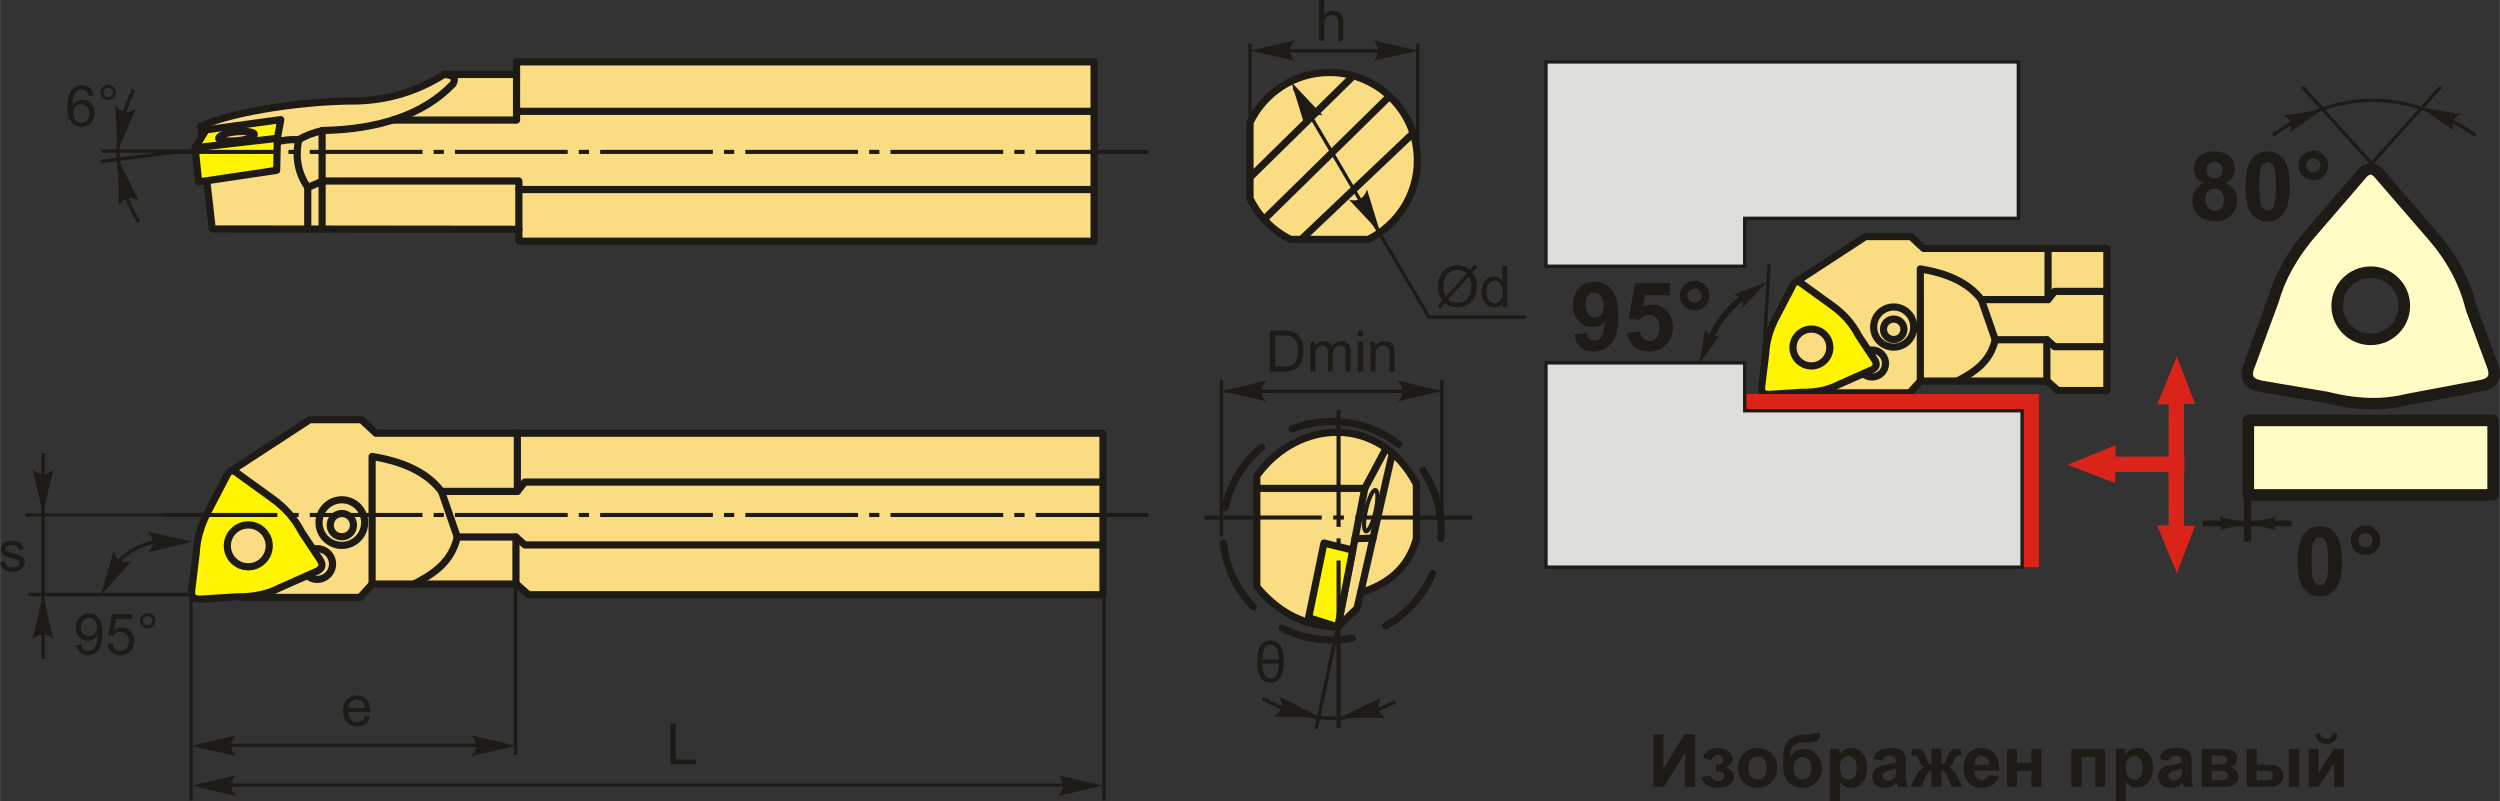 <?xml version="1.0" encoding="UTF-8"?>
<!DOCTYPE svg PUBLIC "-//W3C//DTD SVG 1.1//EN" "http://www.w3.org/Graphics/SVG/1.1/DTD/svg11.dtd">
<!-- Creator: CorelDRAW 2018 (64-Bit) -->
<svg xmlns="http://www.w3.org/2000/svg" xml:space="preserve" width="1741px" height="558px" version="1.1" style="shape-rendering:geometricPrecision; text-rendering:geometricPrecision; image-rendering:optimizeQuality; fill-rule:evenodd; clip-rule:evenodd"
viewBox="0 0 1769.31 567.11"
 xmlns:xlink="http://www.w3.org/1999/xlink">
 <rect x="0" y="0" width="1769.31" height="567.11" fill="#333333" stroke="none"/>
 <defs>
  <style type="text/css">
   <![CDATA[
    .str4 {stroke:#1E1A16;stroke-width:4.06;stroke-miterlimit:22.926}
    .str5 {stroke:#1E1A16;stroke-width:5.08;stroke-miterlimit:22.926}
    .str2 {stroke:#1E1A16;stroke-width:2.4;stroke-miterlimit:22.926}
    .str6 {stroke:#1E1A16;stroke-width:8.13;stroke-linecap:round;stroke-linejoin:round;stroke-miterlimit:22.926}
    .str0 {stroke:#1E1A16;stroke-width:5.08;stroke-linecap:round;stroke-linejoin:round;stroke-miterlimit:22.926}
    .str1 {stroke:#1E1A16;stroke-width:5.08;stroke-linecap:round;stroke-linejoin:round;stroke-miterlimit:22.926}
    .str3 {stroke:#1E1A16;stroke-width:5.08;stroke-linecap:round;stroke-linejoin:round;stroke-miterlimit:22.926;stroke-dasharray:50.81 25.41}
    .fil1 {fill:none}
    .fil8 {fill:#DDDDDC}
    .fil5 {fill:#1E1A16}
    .fil6 {fill:#FFFCC6}
    .fil2 {fill:#FFF500}
    .fil0 {fill:#FADC82}
    .fil9 {fill:#DA241A}
    .fil3 {fill:#1E1A16;fill-rule:nonzero}
    .fil4 {fill:#1E1A16;fill-rule:nonzero}
    .fil7 {fill:#DA241A;fill-rule:nonzero}
   ]]>
  </style>
 </defs>
 <g id="Layer_x0020_1">
  <g id="_2989500132208">
   <path class="fil0 str0" d="M367.19 162.29l-217.05 -0.24 -8.22 -72.74c25.81,-11.34 76.97,-17.99 109.82,-17.83 23.04,-0.51 43.76,-7 62.42,-18.78l51.38 0 0 -8.91 408.77 0 0 126.94 -407.12 0 0 -8.44z"/>
   <path class="fil1 str0" d="M190.03 101.75c6.73,-1.64 13.35,-3.47 21.35,-2.82 4.51,-2.83 10.32,-5.1 17.13,-6.57 40.14,-0.86 71.24,-11.34 91.98,-32.85 2.4,-4.08 0.65,-6.49 -6.33,-6.81"/>
   <polyline class="fil1 str0" points="365.54,52.7 365.54,84.98 277.92,84.98 "/>
   <polyline class="fil1 str0" points="367.19,162.29 367.19,128.12 228.42,128.12 217.76,132.68 217.76,162.12 "/>
   <line class="fil1 str0" x1="227.92" y1="162.14" x2="227.92" y2= "92.36" />
   <path class="fil1 str0" d="M217.76 132.68c-6.78,-9.92 -9.07,-21.12 -6.38,-33.75"/>
   <polygon class="fil2 str0" points="195.74,120.55 140.47,128.79 138.07,104.59 145.79,91.88 198.66,84.67 196.26,97.89 "/>
   <line class="fil1 str0" x1="138.07" y1="104.59" x2="196.26" y2= "97.89" />
   <ellipse class="fil0 str0" transform="matrix(0.92 -0.085 -0 1 167.336 96.453)" rx="13.9" ry="3.18"/>
   <line class="fil1 str0" x1="365.54" y1="78.79" x2="774.31" y2= "78.79" />
   <line class="fil1 str0" x1="367.19" y1="134.15" x2="774.31" y2= "134.15" />
  </g>
  <g id="_2989500135248">
   <polygon class="fil0 str0" points="148.65,394.25 160.12,337.31 163.25,333.48 219.16,297.05 255.73,297.05 265.95,306.61 780.61,306.61 780.61,420.94 374.02,420.94 365.45,413.36 263.31,413.36 254.74,422.81 171.88,422.81 "/>
   <path class="fil1 str0" d="M224.43 388.32c6.01,0 10.87,4.87 10.87,10.87 0,6.01 -4.86,10.88 -10.87,10.88 -6,0 -10.87,-4.87 -10.87,-10.88 0,-6 4.87,-10.87 10.87,-10.87z"/>
   <path class="fil2 str1" d="M147.65 361.23c4.15,-7.97 8.31,-15.95 12.47,-23.92 1.62,-3.81 3.92,-5.51 7.76,-2.41 8.15,5.89 16.29,11.78 24.43,17.67 9.17,6.51 16.28,14.49 21.19,24.04 4.24,6.38 8.47,12.76 12.71,19.14 3.12,4.44 1.51,7.26 -3.04,9.05 -8.5,3.77 -17,7.55 -25.5,11.33 -6.84,3.53 -16.25,6.51 -30.42,6.31 -8.4,0.54 -16.8,1.08 -25.2,1.62 -4.44,0.2 -7.39,-1.29 -6.32,-7.28 1.05,-8.58 2.09,-17.16 3.13,-25.74 0.43,-8.96 2.88,-18.71 8.79,-29.81zm28.02 10.29c8.18,0 14.82,6.63 14.82,14.82 0,8.19 -6.64,14.83 -14.82,14.83 -8.19,0 -14.83,-6.64 -14.83,-14.83 0,-8.19 6.64,-14.82 14.83,-14.82z"/>
   <path class="fil1 str0" d="M241.89 353.72c8.92,0 16.15,7.23 16.15,16.15 0,8.91 -7.23,16.14 -16.15,16.14 -8.91,0 -16.14,-7.23 -16.14,-16.14 0,-8.92 7.23,-16.15 16.14,-16.15z"/>
   <path class="fil1 str0" d="M241.89 363.44c4.55,0 8.24,3.69 8.24,8.24 0,4.55 -3.69,8.24 -8.24,8.24 -4.54,0 -8.23,-3.69 -8.23,-8.24 0,-4.55 3.69,-8.24 8.23,-8.24z"/>
   <path class="fil1 str0" d="M263.31 413.36c0,-30.09 0,-60.19 0,-90.28 21.17,3.43 38.47,10.74 49.1,24.71 3.73,10.77 7.47,21.53 11.2,32.29 -4.1,17.76 -16.83,26.11 -30.64,33.28"/>
   <polyline class="fil1 str0" points="312.41,347.79 366.11,347.79 371.39,341.2 780.61,341.2 "/>
   <polyline class="fil1 str0" points="323.61,380.08 365.12,380.08 371.39,385.68 780.61,385.68 "/>
   <line class="fil1 str0" x1="365.12" y1="380.08" x2="365.12" y2= "413.36" />
   <line class="fil1 str0" x1="366.11" y1="347.79" x2="366.11" y2= "306.61" />
  </g>
  <polygon class="fil3" points="1170.17,519.81 1177.16,519.81 1177.16,544.51 1192.19,519.81 1199.65,519.81 1199.65,556.91 1192.65,556.91 1192.65,532.61 1177.63,556.91 1170.17,556.91 "/>
  <path id="1" class="fil3" d="M1214.46 545.92l0 -4.61c1.23,0 2.13,-0.08 2.69,-0.24 0.55,-0.16 1.08,-0.55 1.58,-1.18 0.5,-0.62 0.75,-1.32 0.75,-2.13 0,-0.84 -0.31,-1.64 -0.92,-2.36 -0.62,-0.72 -1.54,-1.08 -2.77,-1.08 -0.94,0 -1.78,0.2 -2.53,0.6 -0.74,0.4 -1.41,1.36 -2.02,2.87l-6.01 -1.3c0.61,-2.35 1.91,-4.11 3.9,-5.28 1.98,-1.18 4.25,-1.76 6.79,-1.76 3.24,0 5.75,0.74 7.53,2.23 1.77,1.49 2.66,3.35 2.66,5.61 0,1.41 -0.38,2.56 -1.15,3.49 -0.76,0.92 -1.97,1.77 -3.63,2.57 1.99,0.54 3.47,1.36 4.45,2.46 0.98,1.1 1.47,2.46 1.47,4.1 0,2.09 -0.97,3.9 -2.92,5.41 -1.96,1.51 -4.77,2.26 -8.44,2.26 -6.4,0 -10.31,-2.5 -11.74,-7.51l6.47 -1.19c1.05,2.62 2.77,3.93 5.18,3.93 1.34,0 2.4,-0.35 3.21,-1.05 0.8,-0.7 1.2,-1.52 1.2,-2.47 0,-1.04 -0.42,-1.87 -1.26,-2.47 -0.83,-0.6 -1.93,-0.9 -3.28,-0.9l-1.21 0z"/>
  <path id="2" class="fil3" d="M1230.06 543.13c0,-2.36 0.58,-4.65 1.74,-6.86 1.17,-2.22 2.82,-3.9 4.95,-5.07 2.13,-1.17 4.51,-1.75 7.14,-1.75 4.07,0 7.4,1.32 10,3.96 2.59,2.65 3.89,5.98 3.89,10.03 0,4.07 -1.31,7.45 -3.93,10.12 -2.62,2.68 -5.92,4.02 -9.9,4.02 -2.47,0 -4.81,-0.56 -7.05,-1.67 -2.23,-1.12 -3.93,-2.75 -5.1,-4.91 -1.16,-2.15 -1.74,-4.78 -1.74,-7.87zm7.31 0.38c0,2.67 0.63,4.72 1.89,6.13 1.27,1.43 2.82,2.14 4.68,2.14 1.84,0 3.4,-0.71 4.65,-2.14 1.25,-1.41 1.88,-3.48 1.88,-6.18 0,-2.63 -0.63,-4.66 -1.88,-6.08 -1.25,-1.42 -2.81,-2.13 -4.65,-2.13 -1.86,0 -3.41,0.71 -4.68,2.13 -1.26,1.42 -1.89,3.47 -1.89,6.13z"/>
  <path id="3" class="fil3" d="M1283.57 518.93l4.82 0c-0.15,2.13 -0.71,3.75 -1.68,4.85 -0.97,1.1 -3.37,1.65 -7.19,1.65 -0.45,0 -0.9,-0.01 -1.36,-0.02l-0.92 0c-2.26,0 -4.1,0.25 -5.51,0.75 -1.42,0.49 -2.59,1.46 -3.48,2.89 -0.91,1.44 -1.38,3.75 -1.41,6.94 1.04,-1.97 2.4,-3.43 4.07,-4.41 1.65,-0.98 3.64,-1.46 5.93,-1.46 3.53,0 6.52,1.37 8.97,4.13 2.44,2.74 3.67,5.93 3.67,9.55 0,3.77 -1.29,7.01 -3.86,9.72 -2.58,2.7 -5.94,4.06 -10.1,4.06 -2.85,0 -5.36,-0.68 -7.53,-2.06 -2.15,-1.36 -3.7,-3.23 -4.63,-5.61 -0.93,-2.37 -1.39,-6.3 -1.39,-11.79 0,-6.46 1.19,-11.1 3.56,-13.92 2.38,-2.83 6.52,-4.24 12.44,-4.24l3.6 0c1,0 1.67,-0.34 2,-1.03zm-14.3 24.75c0,2.46 0.62,4.41 1.83,5.84 1.22,1.44 2.71,2.15 4.47,2.15 1.9,0 3.46,-0.74 4.68,-2.22 1.22,-1.49 1.82,-3.4 1.82,-5.75 0,-2.39 -0.61,-4.31 -1.85,-5.78 -1.23,-1.47 -2.76,-2.2 -4.57,-2.2 -1.76,0 -3.27,0.72 -4.51,2.16 -1.24,1.45 -1.87,3.38 -1.87,5.8z"/>
  <path id="4" class="fil3" d="M1295.16 530.02l6.63 0 0 3.94c0.87,-1.34 2.02,-2.43 3.49,-3.27 1.47,-0.83 3.1,-1.24 4.89,-1.24 3.12,0 5.77,1.22 7.95,3.68 2.17,2.44 3.26,5.86 3.26,10.23 0,4.5 -1.1,7.99 -3.29,10.48 -2.19,2.5 -4.85,3.74 -7.98,3.74 -1.49,0 -2.83,-0.29 -4.04,-0.89 -1.2,-0.59 -2.48,-1.6 -3.81,-3.03l0 13.45 -7.1 0 0 -37.09zm7 13.03c0,3.03 0.59,5.26 1.79,6.72 1.19,1.44 2.65,2.16 4.36,2.16 1.65,0 3.03,-0.66 4.12,-1.99 1.1,-1.33 1.64,-3.51 1.64,-6.54 0,-2.83 -0.56,-4.93 -1.69,-6.3 -1.12,-1.38 -2.52,-2.06 -4.19,-2.06 -1.73,0 -3.17,0.68 -4.32,2.02 -1.14,1.35 -1.71,3.34 -1.71,5.99z"/>
  <path id="5" class="fil3" d="M1332.3 538.31l-6.42 -1.14c0.72,-2.63 1.98,-4.57 3.75,-5.83 1.77,-1.26 4.4,-1.89 7.89,-1.89 3.17,0 5.53,0.37 7.09,1.12 1.54,0.75 2.64,1.7 3.27,2.86 0.63,1.15 0.95,3.27 0.95,6.36l-0.1 8.29c0,2.36 0.11,4.1 0.33,5.23 0.23,1.12 0.65,2.32 1.27,3.6l-7.04 0c-0.18,-0.47 -0.42,-1.16 -0.69,-2.08 -0.11,-0.42 -0.19,-0.7 -0.24,-0.82 -1.21,1.19 -2.51,2.08 -3.89,2.67 -1.38,0.6 -2.85,0.9 -4.41,0.9 -2.76,0 -4.93,-0.75 -6.52,-2.25 -1.59,-1.5 -2.39,-3.4 -2.39,-5.69 0,-1.52 0.37,-2.87 1.09,-4.06 0.73,-1.19 1.74,-2.1 3.05,-2.73 1.3,-0.63 3.19,-1.19 5.65,-1.66 3.31,-0.62 5.62,-1.21 6.9,-1.74l0 -0.72c0,-1.38 -0.34,-2.37 -1.01,-2.96 -0.69,-0.59 -1.96,-0.88 -3.84,-0.88 -1.27,0 -2.25,0.25 -2.96,0.76 -0.72,0.5 -1.29,1.39 -1.73,2.66zm9.54 5.75c-0.91,0.3 -2.35,0.66 -4.33,1.08 -1.97,0.43 -3.26,0.84 -3.87,1.24 -0.92,0.67 -1.39,1.49 -1.39,2.5 0,1.01 0.37,1.86 1.12,2.59 0.74,0.72 1.68,1.08 2.83,1.08 1.28,0 2.5,-0.42 3.67,-1.26 0.85,-0.64 1.42,-1.42 1.69,-2.35 0.18,-0.61 0.28,-1.77 0.28,-3.47l0 -1.41z"/>
  <path id="6" class="fil3" d="M1366.97 556.91l0 -11.45c-0.92,0.07 -1.57,0.27 -1.93,0.62 -0.36,0.34 -1,1.36 -1.91,3.06l-3.38 7.77 -7.65 0 3.79 -7.41c1.93,-3.7 3.93,-5.82 6,-6.36 -1.55,-0.59 -2.73,-2.12 -3.55,-4.6 -0.63,-1.85 -1.19,-2.95 -1.71,-3.32 -0.51,-0.36 -1.71,-0.54 -3.59,-0.54l0 -4.69c1.39,-0.09 2.37,-0.13 2.92,-0.13 1.57,0 2.91,0.35 4.02,1.04 1.11,0.7 2.16,2.42 3.13,5.18 0.76,2.15 1.37,3.5 1.82,4.07 0.46,0.57 1.14,0.87 2.04,0.9l0 -11.03 7.1 0 0 11.03c0.91,0 1.6,-0.29 2.06,-0.89 0.46,-0.58 1.07,-1.95 1.8,-4.08 0.97,-2.72 1.99,-4.44 3.08,-5.16 1.08,-0.71 2.47,-1.06 4.18,-1.06 0.48,0 1.42,0.04 2.82,0.13l0 4.69c-1.87,0 -3.06,0.18 -3.58,0.54 -0.52,0.37 -1.09,1.47 -1.71,3.32 -0.83,2.48 -2.02,4.01 -3.56,4.6 2.07,0.54 4.07,2.66 5.99,6.36l3.79 7.41 -7.64 0 -3.36 -7.77c-0.6,-1.38 -1.17,-2.32 -1.68,-2.82 -0.51,-0.51 -1.25,-0.79 -2.19,-0.86l0 11.45 -7.1 0z"/>
  <path id="7" class="fil3" d="M1407.43 548.41l7.1 1.19c-0.91,2.6 -2.35,4.58 -4.31,5.94 -1.97,1.36 -4.43,2.04 -7.37,2.04 -4.68,0 -8.14,-1.53 -10.38,-4.59 -1.77,-2.45 -2.66,-5.54 -2.66,-9.28 0,-4.45 1.17,-7.95 3.49,-10.47 2.33,-2.53 5.27,-3.79 8.83,-3.79 3.99,0 7.14,1.32 9.45,3.96 2.31,2.64 3.42,6.69 3.31,12.15l-17.77 0c0.05,2.11 0.62,3.75 1.72,4.92 1.09,1.18 2.45,1.76 4.07,1.76 1.12,0 2.05,-0.3 2.8,-0.9 0.76,-0.61 1.33,-1.58 1.72,-2.93zm0.42 -7.2c-0.06,-2.07 -0.58,-3.64 -1.59,-4.71 -1.01,-1.08 -2.24,-1.61 -3.69,-1.61 -1.55,0 -2.82,0.57 -3.84,1.7 -1,1.13 -1.5,2.67 -1.48,4.62l10.6 0z"/>
  <polygon id="8" class="fil3" points="1420.39,530.02 1427.49,530.02 1427.49,539.86 1437.75,539.86 1437.75,530.02 1444.85,530.02 1444.85,556.91 1437.75,556.91 1437.75,545.61 1427.49,545.61 1427.49,556.91 1420.39,556.91 "/>
  <polygon id="9" class="fil3" points="1466.08,530.02 1489.97,530.02 1489.97,556.91 1482.87,556.91 1482.87,535.77 1473.18,535.77 1473.18,556.91 1466.08,556.91 "/>
  <path id="10" class="fil3" d="M1497.48 530.02l6.63 0 0 3.94c0.87,-1.34 2.02,-2.43 3.49,-3.27 1.47,-0.83 3.1,-1.24 4.89,-1.24 3.12,0 5.77,1.22 7.94,3.68 2.18,2.44 3.27,5.86 3.27,10.23 0,4.5 -1.1,7.99 -3.29,10.48 -2.2,2.5 -4.86,3.74 -7.98,3.74 -1.49,0 -2.83,-0.29 -4.04,-0.89 -1.2,-0.59 -2.48,-1.6 -3.81,-3.03l0 13.45 -7.1 0 0 -37.09zm7 13.03c0,3.03 0.59,5.26 1.79,6.72 1.19,1.44 2.65,2.16 4.36,2.16 1.65,0 3.02,-0.66 4.12,-1.99 1.1,-1.33 1.64,-3.51 1.64,-6.54 0,-2.83 -0.56,-4.93 -1.69,-6.3 -1.12,-1.38 -2.52,-2.06 -4.19,-2.06 -1.73,0 -3.18,0.68 -4.32,2.02 -1.14,1.35 -1.71,3.34 -1.71,5.99z"/>
  <path id="11" class="fil3" d="M1534.62 538.31l-6.42 -1.14c0.72,-2.63 1.97,-4.57 3.74,-5.83 1.77,-1.26 4.41,-1.89 7.9,-1.89 3.17,0 5.53,0.37 7.09,1.12 1.54,0.75 2.64,1.7 3.27,2.86 0.63,1.15 0.95,3.27 0.95,6.36l-0.1 8.29c0,2.36 0.11,4.1 0.33,5.23 0.23,1.12 0.65,2.32 1.27,3.6l-7.04 0c-0.19,-0.47 -0.42,-1.16 -0.69,-2.08 -0.11,-0.42 -0.2,-0.7 -0.25,-0.82 -1.21,1.19 -2.5,2.08 -3.88,2.67 -1.39,0.6 -2.85,0.9 -4.42,0.9 -2.75,0 -4.93,-0.75 -6.52,-2.25 -1.58,-1.5 -2.38,-3.4 -2.38,-5.69 0,-1.52 0.36,-2.87 1.09,-4.06 0.73,-1.19 1.73,-2.1 3.05,-2.73 1.3,-0.63 3.18,-1.19 5.64,-1.66 3.32,-0.62 5.63,-1.21 6.9,-1.74l0 -0.72c0,-1.38 -0.33,-2.37 -1.01,-2.96 -0.68,-0.59 -1.96,-0.88 -3.83,-0.88 -1.27,0 -2.25,0.25 -2.96,0.76 -0.72,0.5 -1.29,1.39 -1.73,2.66zm9.53 5.75c-0.9,0.3 -2.34,0.66 -4.32,1.08 -1.97,0.43 -3.27,0.84 -3.87,1.24 -0.92,0.67 -1.39,1.49 -1.39,2.5 0,1.01 0.37,1.86 1.11,2.59 0.75,0.72 1.69,1.08 2.84,1.08 1.27,0 2.5,-0.42 3.67,-1.26 0.85,-0.64 1.42,-1.42 1.69,-2.35 0.18,-0.61 0.27,-1.77 0.27,-3.47l0 -1.41z"/>
  <path id="12" class="fil3" d="M1558.2 530.02l15.58 0c3.2,0 5.58,0.57 7.17,1.74 1.59,1.17 2.38,2.93 2.38,5.28 0,1.5 -0.43,2.81 -1.3,3.93 -0.86,1.11 -1.96,1.85 -3.27,2.22 1.84,0.46 3.23,1.31 4.14,2.56 0.91,1.25 1.37,2.62 1.37,4.1 0,2.09 -0.77,3.79 -2.31,5.1 -1.54,1.3 -3.81,1.96 -6.81,1.96l-16.95 0 0 -26.89zm7.1 11.19l4.61 0c2.23,0 3.84,-0.28 4.83,-0.84 0.99,-0.56 1.49,-1.44 1.49,-2.64 0,-1.14 -0.46,-1.95 -1.39,-2.43 -0.92,-0.48 -2.56,-0.72 -4.93,-0.72l-4.61 0 0 6.63zm0 11.14l5.65 0c2.04,0 3.52,-0.25 4.46,-0.74 0.93,-0.49 1.39,-1.36 1.39,-2.63 0,-1.32 -0.53,-2.23 -1.6,-2.72 -1.06,-0.5 -3.15,-0.75 -6.24,-0.75l-3.66 0 0 6.84z"/>
  <path id="13" class="fil3" d="M1590.05 530.02l7.1 0 0 11.19 7.15 0c2.81,0 4.95,0.2 6.42,0.59 1.48,0.4 2.73,1.26 3.75,2.59 1.03,1.33 1.54,2.9 1.54,4.7 0,2.6 -0.9,4.55 -2.69,5.86 -1.78,1.3 -4.47,1.96 -8.05,1.96l-15.22 0 0 -26.89zm7.1 22.33l6.63 0c1.72,0 2.98,-0.27 3.76,-0.81 0.77,-0.53 1.16,-1.4 1.16,-2.61 0,-1.29 -0.5,-2.18 -1.51,-2.65 -1.01,-0.48 -2.81,-0.72 -5.42,-0.72l-4.62 0 0 6.79zm22.9 -22.33l7.1 0 0 26.89 -7.1 0 0 -26.89z"/>
  <path id="14" class="fil3" d="M1634.04 530.02l6.84 0 0 16.9 10.93 -16.9 6.99 0 0 26.89 -6.83 0 0 -17.14 -11.09 17.14 -6.84 0 0 -26.89zm16.94 -10.83l3.47 0c-0.2,2.29 -1.01,4.09 -2.41,5.39 -1.41,1.31 -3.23,1.96 -5.47,1.96 -2.25,0 -4.07,-0.65 -5.48,-1.96 -1.4,-1.3 -2.22,-3.1 -2.41,-5.39l3.47 0c0.12,1.19 0.53,2.1 1.26,2.71 0.72,0.61 1.78,0.91 3.16,0.91 1.37,0 2.42,-0.3 3.15,-0.91 0.73,-0.61 1.14,-1.52 1.26,-2.71z"/>
  <g id="_2989500142736">
   <path class="fil0 str0" d="M940.85 51.3c-24.77,0 -46.17,14.47 -56.19,35.42l0 53.7c6.02,12.58 16.14,22.83 28.63,29l55.12 0c20.57,-10.16 34.71,-31.35 34.71,-55.85 0,-34.39 -27.88,-62.27 -62.27,-62.27z"/>
   <line class="fil1 str0" x1="884.66" y1="125.56" x2="957.81" y2= "53.64" />
   <line class="fil1 str0" x1="894.63" y1="155.29" x2="983.39" y2= "68.1" />
   <line class="fil1 str0" x1="920.95" y1="169.42" x2="1000.07" y2= "94.27" />
   <polyline class="fil1 str2" points="915.89,62.31 1011.29,224.48 1079.72,224.48 "/>
   <path class="fil3" d="M1040.43 190.85l3.31 -3.69 1.94 1.65 -3.46 3.89c1.12,1.68 1.88,3.15 2.27,4.41 0.52,1.66 0.78,3.51 0.78,5.56 0,2.96 -0.6,5.6 -1.79,7.91 -1.19,2.32 -2.87,4.06 -5.03,5.25 -2.16,1.18 -4.46,1.77 -6.89,1.77 -1.81,0 -3.45,-0.25 -4.91,-0.76 -1.14,-0.4 -2.45,-1.16 -3.97,-2.28l-3.32 3.73 -1.95 -1.66 3.48 -3.9c-1.29,-1.96 -2.15,-3.63 -2.58,-5.01 -0.44,-1.39 -0.66,-3.06 -0.66,-5 0,-2.97 0.6,-5.62 1.78,-7.93 1.19,-2.32 2.84,-4.08 4.98,-5.28 2.13,-1.19 4.51,-1.79 7.13,-1.79 1.76,0 3.3,0.24 4.62,0.7 1.33,0.47 2.75,1.27 4.27,2.43zm-2.38 2.67c-1.25,-0.97 -2.33,-1.64 -3.25,-1.99 -0.93,-0.36 -2.01,-0.54 -3.26,-0.54 -2.87,0 -5.24,0.98 -7.12,2.93 -1.87,1.95 -2.81,4.87 -2.81,8.74 0,1.52 0.14,2.88 0.43,4.06 0.21,0.88 0.65,1.96 1.32,3.25l14.69 -16.45zm1.61 2.04l-14.64 16.38c1.02,0.83 1.96,1.41 2.8,1.74 1.12,0.44 2.32,0.65 3.62,0.65 2.86,0 5.22,-1.01 7.08,-3.03 1.87,-2.03 2.8,-4.87 2.8,-8.52 0,-2.74 -0.56,-5.14 -1.66,-7.22z"/>
   <path id="1" class="fil3" d="M1063.4 217.12l0 -2.66c-1.33,2.07 -3.28,3.1 -5.86,3.1 -1.67,0 -3.2,-0.46 -4.59,-1.38 -1.4,-0.91 -2.49,-2.2 -3.26,-3.84 -0.77,-1.65 -1.15,-3.54 -1.15,-5.68 0,-2.09 0.35,-3.98 1.04,-5.68 0.7,-1.7 1.74,-3 3.14,-3.9 1.38,-0.91 2.94,-1.36 4.66,-1.36 1.26,0 2.39,0.27 3.37,0.8 0.98,0.53 1.79,1.23 2.4,2.08l0 -10.39 3.56 0 0 28.91 -3.31 0zm-11.23 -10.45c0,2.68 0.57,4.67 1.7,6 1.14,1.33 2.47,1.98 4.01,1.98 1.56,0 2.88,-0.63 3.97,-1.89 1.08,-1.27 1.63,-3.2 1.63,-5.8 0,-2.85 -0.55,-4.95 -1.66,-6.29 -1.11,-1.34 -2.47,-2 -4.1,-2 -1.58,0 -2.9,0.63 -3.96,1.92 -1.06,1.29 -1.59,3.31 -1.59,6.08z"/>
   <path id="стрелка.cdr" class="fil4" d="M913.92 58.09l22.14 23.55c-2.99,-0.65 -5.85,-0.58 -7.99,0.79 -2.28,1.45 -3.61,3.23 -4.67,6.56l-9.48 -30.9z"/>
   <path id="стрелка.cdr_0" class="fil4" d="M976.94 164.98l-22.14 -23.55c2.99,0.64 5.85,0.57 8,-0.79 2.28,-1.46 3.61,-3.23 4.66,-6.57l9.48 30.91z"/>
   <line class="fil1 str2" x1="884.66" y1="88.76" x2="884.66" y2= "30.69" />
   <line class="fil1 str2" x1="1003.38" y1="115.3" x2="1003.38" y2= "30.69" />
   <line class="fil1 str2" x1="999.16" y1="35.98" x2="889.51" y2= "35.98" />
   <path id="стрелка.cdr_1" class="fil4" d="M884.94 35.79l31.49 -7.33c-2.06,2.27 -3.44,4.78 -3.34,7.32 0.12,2.7 0.98,4.74 3.34,7.33l-31.49 -7.32z"/>
   <path id="стрелка.cdr_2" class="fil4" d="M1003.37 35.79l-31.49 -7.33c2.06,2.27 3.44,4.78 3.34,7.32 -0.12,2.7 -0.98,4.74 -3.34,7.33l31.49 -7.32z"/>
   <path class="fil3" d="M933.62 28.91l0 -28.91 3.55 0 0 10.4c1.65,-1.93 3.73,-2.89 6.25,-2.89 1.54,0 2.88,0.3 4.02,0.92 1.14,0.61 1.95,1.45 2.45,2.53 0.49,1.07 0.73,2.64 0.73,4.69l0 13.26 -3.55 0 0 -13.25c0,-1.77 -0.39,-3.06 -1.15,-3.87 -0.77,-0.81 -1.84,-1.21 -3.24,-1.21 -1.05,0 -2.03,0.27 -2.95,0.81 -0.92,0.55 -1.57,1.29 -1.97,2.22 -0.39,0.93 -0.59,2.22 -0.59,3.86l0 11.44 -3.55 0z"/>
  </g>
  <line class="fil1 str2" x1="134.95" y1="420.79" x2="20.17" y2= "420.79" />
  <line class="fil1 str2" x1="30.44" y1="466.32" x2="30.44" y2= "320.54" />
  <line class="fil1 str2" x1="146.43" y1="364.48" x2="17.95" y2= "364.48" />
  <path id="стрелка.cdr_3" class="fil4" d="M30.36 420.98l7.32 31.48c-2.26,-2.06 -4.77,-3.43 -7.31,-3.33 -2.7,0.11 -4.74,0.98 -7.33,3.33l7.32 -31.48z"/>
  <path id="стрелка.cdr_4" class="fil4" d="M30.36 363.66l7.32 -31.48c-2.26,2.06 -4.77,3.44 -7.31,3.33 -2.7,-0.11 -4.74,-0.97 -7.33,-3.33l7.32 31.48z"/>
  <path class="fil3" d="M0 397.91l3.51 -0.56c0.2,1.41 0.75,2.48 1.65,3.24 0.9,0.74 2.17,1.12 3.78,1.12 1.64,0 2.85,-0.33 3.64,-1 0.79,-0.65 1.19,-1.44 1.19,-2.33 0,-0.8 -0.36,-1.43 -1.06,-1.89 -0.5,-0.32 -1.71,-0.71 -3.64,-1.21 -2.6,-0.65 -4.39,-1.21 -5.4,-1.69 -1.01,-0.49 -1.77,-1.15 -2.28,-1.99 -0.52,-0.85 -0.78,-1.78 -0.78,-2.8 0,-0.94 0.21,-1.8 0.63,-2.59 0.44,-0.8 1.01,-1.46 1.75,-1.98 0.55,-0.41 1.3,-0.75 2.25,-1.03 0.96,-0.29 1.97,-0.43 3.06,-0.43 1.65,0 3.09,0.24 4.32,0.72 1.25,0.47 2.16,1.11 2.76,1.92 0.58,0.82 0.99,1.9 1.22,3.26l-3.48 0.48c-0.15,-1.09 -0.61,-1.94 -1.36,-2.55 -0.76,-0.62 -1.82,-0.92 -3.2,-0.92 -1.62,0 -2.79,0.27 -3.48,0.81 -0.69,0.54 -1.04,1.17 -1.04,1.89 0,0.46 0.14,0.87 0.43,1.24 0.29,0.38 0.74,0.7 1.36,0.95 0.35,0.13 1.39,0.43 3.13,0.9 2.5,0.67 4.25,1.22 5.25,1.65 0.99,0.42 1.77,1.05 2.34,1.85 0.57,0.82 0.85,1.83 0.85,3.04 0,1.18 -0.34,2.29 -1.03,3.33 -0.7,1.04 -1.69,1.85 -2.99,2.42 -1.31,0.58 -2.78,0.86 -4.42,0.86 -2.72,0 -4.8,-0.57 -6.23,-1.69 -1.43,-1.13 -2.33,-2.8 -2.73,-5.02z"/>
  <path class="fil3" d="M258.21 506.81l3.68 0.48c-0.57,2.14 -1.64,3.8 -3.21,4.98 -1.56,1.17 -3.55,1.77 -5.98,1.77 -3.05,0 -5.48,-0.95 -7.27,-2.83 -1.79,-1.88 -2.68,-4.52 -2.68,-7.92 0,-3.51 0.9,-6.25 2.71,-8.18 1.81,-1.95 4.16,-2.92 7.05,-2.92 2.79,0 5.07,0.95 6.84,2.85 1.77,1.91 2.66,4.59 2.66,8.04 0,0.21 -0.01,0.52 -0.02,0.94l-15.61 0c0.14,2.3 0.78,4.06 1.95,5.28 1.17,1.22 2.63,1.83 4.37,1.83 1.3,0 2.41,-0.34 3.33,-1.03 0.92,-0.69 1.64,-1.78 2.18,-3.29zm-11.63 -5.69l11.67 0c-0.15,-1.77 -0.6,-3.09 -1.34,-3.97 -1.12,-1.36 -2.59,-2.05 -4.38,-2.05 -1.63,0 -3,0.54 -4.11,1.63 -1.1,1.09 -1.71,2.55 -1.84,4.39z"/>
  <line class="fil1 str2" x1="135.13" y1="424.06" x2="135.13" y2= "566.48" />
  <line class="fil1 str2" x1="364.86" y1="398" x2="364.86" y2= "534.32" />
  <line class="fil1 str2" x1="347.24" y1="527.52" x2="151.15" y2= "527.52" />
  <path id="стрелка.cdr_5" class="fil4" d="M135.41 527.85l31.48 -7.32c-2.05,2.26 -3.43,4.77 -3.33,7.31 0.12,2.71 0.98,4.75 3.33,7.34l-31.48 -7.33z"/>
  <path id="стрелка.cdr_6" class="fil4" d="M365.05 527.85l-31.49 -7.32c2.06,2.26 3.44,4.77 3.34,7.31 -0.12,2.71 -0.98,4.75 -3.34,7.34l31.49 -7.33z"/>
  <line class="fil1 str2" x1="771.33" y1="555.68" x2="151.15" y2= "555.68" />
  <path id="стрелка.cdr_7" class="fil4" d="M135.41 556.02l31.48 -7.32c-2.05,2.27 -3.43,4.77 -3.33,7.32 0.12,2.7 0.98,4.74 3.33,7.33l-31.48 -7.33z"/>
  <path id="стрелка.cdr_8" class="fil4" d="M780.37 556.02l-31.48 -7.32c2.06,2.27 3.43,4.77 3.33,7.32 -0.11,2.7 -0.98,4.74 -3.33,7.33l31.48 -7.33z"/>
  <line class="fil1 str2" x1="781.21" y1="415.22" x2="781.21" y2= "566.48" />
  <polygon class="fil3" points="474.41,540.93 474.41,512.02 478.25,512.02 478.25,537.54 492.46,537.54 492.46,540.93 "/>
  <g id="_2989500153104">
   <g>
    <g>
     <path class="fil0 str0" d="M946.8 443.71c-21.83,-0.23 -41.16,-8.97 -57.33,-28.45 0,-26.18 0,-52.37 0,-78.55 29.16,-40.47 87.19,-43.47 112.95,5.94 0,12.88 0,25.76 0,38.64 -6.08,21.76 -20.95,32.32 -39.49,38.22 -0.85,3.68 -1.69,7.36 -2.54,11.04 -4.53,4.39 -9.06,8.77 -13.59,13.16z"/>
     <line class="fil1 str0" x1="962.93" y1="419.51" x2="985.4" y2= "320.69" />
     <polyline class="fil1 str0" points="946.8,443.71 965.89,345.65 981.04,317.24 "/>
     <line class="fil1 str0" x1="965.89" y1="345.65" x2="889.47" y2= "345.65" />
     <line class="fil1 str0" x1="958.95" y1="381.3" x2="971.72" y2= "380.83" />
     <ellipse class="fil0 str0" transform="matrix(0.557 0.129 -0.129 0.557 970.112 361.443)" rx="5.96" ry="26.2"/>
     <polygon class="fil2 str0" points="946.8,443.71 957.38,389.37 937.02,384.33 926.12,437.17 "/>
    </g>
    <g>
     <path id="ось.cdr" class="fil5" d="M959.27 364.83l82.86 0 0 2.91 -82.86 0 0 -2.91zm-106.71 0l82.86 0 0 2.91 -82.86 0 0 -2.91zm98.55 0l-7.53 0 0 2.91 7.53 0 0 -2.91z"/>
     <path id="ось.cdr_9" class="fil5" d="M948.8 396.74l0 118.56 -2.91 0 0 -118.56 2.91 0zm0 -106.71l0 82.86 -2.91 0 0 -82.86 2.91 0zm0 98.55l0 -7.53 -2.91 0 0 7.53 2.91 0z"/>
    </g>
    <line class="fil1 str2" x1="931.42" y1="516.1" x2="946.8" y2= "443.71" />
    <path class="fil1 str3" d="M942.64 298.32c42.73,0 77.36,34.63 77.36,77.35 0,42.72 -34.63,77.35 -77.36,77.35 -42.72,0 -77.35,-34.63 -77.35,-77.35 0,-42.72 34.63,-77.35 77.35,-77.35z"/>
   </g>
   <line class="fil1 str2" x1="864.37" y1="379.95" x2="864.37" y2= "268.93" />
   <line class="fil1 str2" x1="1001.49" y1="276.96" x2="867.16" y2= "276.96" />
   <path id="стрелка.cdr_10" class="fil4" d="M864.65 276.76l31.48 -7.32c-2.06,2.27 -3.43,4.77 -3.33,7.32 0.12,2.7 0.98,4.74 3.33,7.32l-31.48 -7.32z"/>
   <path id="стрелка.cdr_11" class="fil4" d="M1020.79 276.76l-31.48 -7.32c2.06,2.27 3.43,4.77 3.33,7.32 -0.11,2.7 -0.98,4.74 -3.33,7.32l31.48 -7.32z"/>
   <path class="fil3" d="M898.68 262.9l0 -28.91 9.96 0c2.24,0 3.96,0.13 5.14,0.41 1.66,0.38 3.07,1.08 4.24,2.07 1.53,1.29 2.67,2.94 3.42,4.94 0.76,2.01 1.14,4.3 1.14,6.88 0,2.19 -0.26,4.14 -0.77,5.84 -0.51,1.69 -1.17,3.1 -1.97,4.21 -0.81,1.11 -1.68,1.98 -2.64,2.62 -0.95,0.63 -2.1,1.12 -3.44,1.45 -1.35,0.33 -2.9,0.49 -4.65,0.49l-10.43 0zm3.83 -3.39l6.17 0c1.9,0 3.39,-0.18 4.48,-0.53 1.08,-0.36 1.94,-0.86 2.59,-1.5 0.9,-0.91 1.61,-2.14 2.11,-3.67 0.51,-1.54 0.76,-3.39 0.76,-5.58 0,-3.03 -0.5,-5.36 -1.48,-6.99 -0.99,-1.62 -2.2,-2.72 -3.62,-3.27 -1.02,-0.39 -2.67,-0.59 -4.94,-0.59l-6.07 0 0 22.13z"/>
   <path id="1" class="fil3" d="M927.39 262.9l0 -20.96 3.19 0 0 2.96c0.65,-1.02 1.53,-1.85 2.62,-2.46 1.09,-0.63 2.33,-0.94 3.72,-0.94 1.55,0 2.82,0.32 3.81,0.96 0.99,0.65 1.69,1.54 2.09,2.7 1.67,-2.44 3.83,-3.66 6.5,-3.66 2.08,0 3.69,0.57 4.81,1.72 1.12,1.15 1.69,2.92 1.69,5.31l0 14.37 -3.56 0 0 -13.19c0,-1.41 -0.12,-2.44 -0.34,-3.06 -0.23,-0.63 -0.65,-1.13 -1.26,-1.51 -0.61,-0.38 -1.32,-0.57 -2.14,-0.57 -1.48,0 -2.7,0.49 -3.68,1.47 -0.97,0.98 -1.46,2.55 -1.46,4.7l0 12.16 -3.55 0 0 -13.6c0,-1.58 -0.29,-2.76 -0.87,-3.55 -0.58,-0.78 -1.53,-1.18 -2.84,-1.18 -0.99,0 -1.92,0.26 -2.77,0.79 -0.84,0.52 -1.46,1.29 -1.84,2.3 -0.38,1.01 -0.56,2.47 -0.56,4.38l0 10.86 -3.56 0z"/>
   <path id="2" class="fil3" d="M961.03 238.03l0 -4.04 3.55 0 0 4.04 -3.55 0zm0 24.87l0 -20.96 3.55 0 0 20.96 -3.55 0z"/>
   <path id="3" class="fil3" d="M970 262.9l0 -20.96 3.19 0 0 2.98c1.53,-2.28 3.75,-3.42 6.65,-3.42 1.27,0 2.43,0.23 3.48,0.68 1.06,0.45 1.85,1.05 2.38,1.78 0.52,0.74 0.89,1.61 1.1,2.62 0.13,0.66 0.2,1.81 0.2,3.45l0 12.87 -3.56 0 0 -12.73c0,-1.45 -0.13,-2.53 -0.41,-3.25 -0.27,-0.71 -0.76,-1.28 -1.46,-1.71 -0.7,-0.43 -1.53,-0.64 -2.47,-0.64 -1.51,0 -2.81,0.48 -3.91,1.44 -1.09,0.95 -1.64,2.78 -1.64,5.46l0 11.43 -3.55 0z"/>
   <line class="fil1 str2" x1="1020.46" y1="379.95" x2="1020.46" y2= "268.93" />
   <g>
    <path class="fil1 str2" d="M987.45 496.68c-34.08,17.75 -65.02,14.03 -94.08,-2.45"/>
    <path id="стрелка.cdr_12" class="fil4" d="M934.15 507.57l-32.32 -0.42c2.54,-1.7 4.48,-3.81 4.98,-6.3 0.54,-2.65 0.19,-4.84 -1.48,-7.92l28.82 14.64z"/>
    <path id="стрелка.cdr_13" class="fil4" d="M948.24 507.95l29.08 -14.11c-1.51,2.66 -2.3,5.41 -1.63,7.87 0.71,2.61 2,4.41 4.87,6.41l-32.32 -0.17z"/>
   </g>
   <path class="fil3" d="M889.8 468.23c0,-9.95 3.14,-14.93 9.43,-14.93 6.28,0 9.42,4.98 9.42,14.93 0,9.94 -3.14,14.91 -9.42,14.91 -6.29,0 -9.43,-4.97 -9.43,-14.91zm3.63 -1.44l11.59 0c-0.13,-4.11 -0.73,-6.91 -1.78,-8.37 -1.07,-1.48 -2.41,-2.21 -4.06,-2.21 -3.68,0 -5.6,3.53 -5.75,10.58zm11.59 2.87l-11.59 0c0.15,7.05 2.08,10.58 5.8,10.58 3.72,0 5.66,-3.53 5.79,-10.58z"/>
  </g>
  <path id="ось.cdr_14" class="fil5" d="M211.33 106.06l-7.25 0 0 2.9 7.25 0 0 -2.9zm-94.89 0l79.78 0 0 2.9 -79.78 0 0 -2.9zm197.65 0l-7.25 0 0 2.9 7.25 0 0 -2.9zm-94.9 0l79.79 0 0 2.9 -79.79 0 0 -2.9zm197.65 0l-7.24 0 0 2.9 7.24 0 0 -2.9zm-94.89 0l79.78 0 0 2.9 -79.78 0 0 -2.9zm197.65 0l-7.25 0 0 2.9 7.25 0 0 -2.9zm-94.89 0l79.78 0 0 2.9 -79.78 0 0 -2.9zm197.64 0l-7.24 0 0 2.9 7.24 0 0 -2.9zm-94.89 0l79.78 0 0 2.9 -79.78 0 0 -2.9zm197.65 0l-7.25 0 0 2.9 7.25 0 0 -2.9zm-94.89 0l79.78 0 0 2.9 -79.78 0 0 -2.9zm102.76 0l79.78 0 0 2.9 -79.78 0 0 -2.9z"/>
  <path id="ось.cdr_15" class="fil5" d="M211.33 363.03l-7.25 0 0 2.9 7.25 0 0 -2.9zm-94.89 0l79.78 0 0 2.9 -79.78 0 0 -2.9zm197.65 0l-7.25 0 0 2.9 7.25 0 0 -2.9zm-94.9 0l79.79 0 0 2.9 -79.79 0 0 -2.9zm197.65 0l-7.24 0 0 2.9 7.24 0 0 -2.9zm-94.89 0l79.78 0 0 2.9 -79.78 0 0 -2.9zm197.65 0l-7.25 0 0 2.9 7.25 0 0 -2.9zm-94.89 0l79.78 0 0 2.9 -79.78 0 0 -2.9zm197.64 0l-7.24 0 0 2.9 7.24 0 0 -2.9zm-94.89 0l79.78 0 0 2.9 -79.78 0 0 -2.9zm197.65 0l-7.25 0 0 2.9 7.25 0 0 -2.9zm-94.89 0l79.78 0 0 2.9 -79.78 0 0 -2.9zm102.76 0l79.78 0 0 2.9 -79.78 0 0 -2.9z"/>
  <path class="fil3" d="M54.13 456.53l3.36 -0.28c0.29,1.6 0.84,2.76 1.65,3.48 0.8,0.72 1.84,1.08 3.11,1.08 1.08,0 2.03,-0.25 2.85,-0.75 0.82,-0.5 1.49,-1.17 2.01,-2.01 0.51,-0.83 0.94,-1.96 1.3,-3.38 0.35,-1.42 0.52,-2.87 0.52,-4.35 0,-0.15 0,-0.39 -0.02,-0.71 -0.7,1.13 -1.66,2.05 -2.87,2.75 -1.22,0.71 -2.54,1.06 -3.96,1.06 -2.37,0 -4.37,-0.87 -6.02,-2.6 -1.63,-1.73 -2.45,-4.02 -2.45,-6.86 0,-2.93 0.85,-5.29 2.57,-7.08 1.71,-1.78 3.85,-2.68 6.44,-2.68 1.85,0 3.56,0.51 5.11,1.52 1.54,1.01 2.71,2.45 3.51,4.33 0.8,1.87 1.2,4.58 1.2,8.13 0,3.69 -0.39,6.63 -1.19,8.82 -0.79,2.19 -1.98,3.86 -3.55,5 -1.57,1.15 -3.41,1.72 -5.52,1.72 -2.24,0 -4.07,-0.63 -5.5,-1.89 -1.41,-1.25 -2.27,-3.03 -2.55,-5.3zm14.38 -12.75c0,-2.03 -0.53,-3.65 -1.6,-4.84 -1.06,-1.19 -2.36,-1.79 -3.88,-1.79 -1.58,0 -2.94,0.64 -4.09,1.92 -1.15,1.29 -1.73,2.96 -1.73,5 0,1.84 0.55,3.33 1.64,4.48 1.09,1.15 2.46,1.72 4.08,1.72 1.63,0 2.97,-0.57 4.01,-1.72 1.05,-1.15 1.57,-2.74 1.57,-4.77z"/>
  <path id="1" class="fil3" d="M75.9 455.64l3.68 -0.28c0.28,1.81 0.91,3.17 1.9,4.08 0.99,0.91 2.2,1.37 3.62,1.37 1.72,0 3.15,-0.65 4.32,-1.93 1.16,-1.29 1.74,-3 1.74,-5.13 0,-2.03 -0.55,-3.62 -1.67,-4.79 -1.11,-1.17 -2.59,-1.76 -4.42,-1.76 -1.15,0 -2.17,0.27 -3.08,0.79 -0.9,0.52 -1.61,1.21 -2.13,2.04l-3.32 -0.49 2.76 -14.85 14.23 0 0 3.39 -11.42 0 -1.53 7.8c1.72,-1.22 3.52,-1.83 5.41,-1.83 2.5,0 4.61,0.88 6.32,2.63 1.72,1.75 2.58,4 2.58,6.74 0,2.62 -0.75,4.88 -2.26,6.78 -1.84,2.35 -4.35,3.52 -7.53,3.52 -2.61,0 -4.73,-0.74 -6.38,-2.22 -1.65,-1.47 -2.59,-3.42 -2.82,-5.86z"/>
  <path id="2" class="fil3" d="M98.99 439.3c0,-1.51 0.53,-2.8 1.59,-3.87 1.06,-1.06 2.34,-1.59 3.83,-1.59 1.51,0 2.79,0.53 3.85,1.59 1.06,1.07 1.59,2.36 1.59,3.87 0,1.51 -0.54,2.8 -1.6,3.87 -1.06,1.07 -2.34,1.61 -3.84,1.61 -1.49,0 -2.77,-0.53 -3.83,-1.6 -1.06,-1.06 -1.59,-2.36 -1.59,-3.88zm2.12 0.01c0,0.92 0.32,1.7 0.97,2.35 0.65,0.66 1.43,0.98 2.35,0.98 0.9,0 1.68,-0.32 2.32,-0.98 0.65,-0.65 0.97,-1.43 0.97,-2.35 0,-0.92 -0.32,-1.7 -0.97,-2.36 -0.64,-0.65 -1.42,-0.97 -2.32,-0.97 -0.92,0 -1.7,0.32 -2.35,0.97 -0.65,0.66 -0.97,1.44 -0.97,2.36z"/>
  <g id="_2989500171408">
   <path class="fil1 str2" d="M115.3 382.76c-14.41,1.37 -25.58,7.19 -33.55,17.42"/>
   <path id="стрелка.cdr_16" class="fil4" d="M71.39 421.24l8.9 -31.07c0.98,2.9 2.5,5.32 4.77,6.47 2.42,1.21 4.62,1.45 8.03,0.65l-21.7 23.95z"/>
   <path id="стрелка.cdr_17" class="fil4" d="M136.17 383.34l-31.42 7.61c2.04,-2.28 3.4,-4.81 3.27,-7.35 -0.14,-2.7 -1.02,-4.73 -3.4,-7.29l31.55 7.03z"/>
  </g>
  <g id="_2989500172112">
   <polyline class="fil1 str2" points="72.08,106.88 130.39,106.88 71.41,114.25 "/>
   <g>
    <path class="fil1 str2" d="M98.27 157.34c-19.95,-32.86 -18.25,-63.97 -3.69,-94.04"/>
    <path id="стрелка.cdr_18" class="fil4" d="M83.22 106.86l-1.68 -32.28c1.86,2.42 4.09,4.22 6.61,4.56 2.68,0.36 4.84,-0.13 7.8,-1.99l-12.73 29.71z"/>
    <path id="стрелка.cdr_19" class="fil4" d="M83.74 113.12l14.41 28.94c-2.67,-1.48 -5.43,-2.24 -7.88,-1.56 -2.61,0.74 -4.39,2.05 -6.36,4.95l-0.17 -32.33z"/>
   </g>
   <path class="fil3" d="M66.28 67.54l-3.51 0.28c-0.32,-1.39 -0.77,-2.41 -1.35,-3.04 -0.96,-1.02 -2.15,-1.52 -3.57,-1.52 -1.14,0 -2.15,0.31 -3.01,0.95 -1.12,0.81 -2,2 -2.65,3.56 -0.64,1.57 -0.98,3.79 -1.01,6.68 0.86,-1.3 1.91,-2.27 3.15,-2.89 1.23,-0.64 2.53,-0.95 3.88,-0.95 2.37,0 4.39,0.87 6.06,2.62 1.66,1.74 2.5,3.99 2.5,6.75 0,1.82 -0.39,3.5 -1.17,5.06 -0.79,1.56 -1.86,2.76 -3.23,3.58 -1.37,0.83 -2.92,1.25 -4.66,1.25 -2.95,0 -5.37,-1.09 -7.24,-3.27 -1.87,-2.17 -2.8,-5.76 -2.8,-10.75 0,-5.59 1.04,-9.65 3.1,-12.19 1.81,-2.21 4.24,-3.31 7.3,-3.31 2.27,0 4.14,0.64 5.6,1.91 1.45,1.28 2.32,3.03 2.61,5.28zm-14.53 12.48c0,1.22 0.26,2.39 0.78,3.51 0.52,1.12 1.24,1.96 2.17,2.55 0.92,0.58 1.91,0.88 2.95,0.88 1.51,0 2.81,-0.61 3.88,-1.82 1.07,-1.21 1.6,-2.85 1.6,-4.93 0,-2 -0.53,-3.57 -1.58,-4.72 -1.06,-1.15 -2.41,-1.73 -4.04,-1.73 -1.6,0 -2.97,0.58 -4.09,1.73 -1.11,1.15 -1.67,2.66 -1.67,4.53z"/>
   <path id="1" class="fil3" d="M71.1 65.45c0,-1.51 0.53,-2.8 1.6,-3.87 1.07,-1.06 2.36,-1.59 3.86,-1.59 1.52,0 2.81,0.53 3.88,1.59 1.07,1.07 1.6,2.36 1.6,3.87 0,1.51 -0.54,2.8 -1.61,3.87 -1.07,1.07 -2.36,1.61 -3.87,1.61 -1.5,0 -2.79,-0.53 -3.86,-1.59 -1.07,-1.07 -1.6,-2.37 -1.6,-3.89zm2.14 0.01c0,0.92 0.32,1.7 0.97,2.35 0.65,0.66 1.44,0.98 2.37,0.98 0.91,0 1.69,-0.32 2.34,-0.98 0.66,-0.65 0.98,-1.43 0.98,-2.35 0,-0.92 -0.32,-1.7 -0.98,-2.36 -0.65,-0.65 -1.43,-0.97 -2.34,-0.97 -0.93,0 -1.72,0.32 -2.37,0.97 -0.65,0.66 -0.97,1.44 -0.97,2.36z"/>
  </g>
  <g id="_2989500175312">
   <g id="шестигранник_x0020_80.cdr">
    <path class="fil4" d="M1641.85 372.54c4.68,0 8.33,1.67 10.98,5.02 3.13,3.96 4.71,10.54 4.71,19.71 0,9.16 -1.59,15.75 -4.75,19.75 -2.62,3.31 -6.26,4.96 -10.94,4.96 -4.69,0 -8.48,-1.81 -11.36,-5.43 -2.88,-3.62 -4.32,-10.08 -4.32,-19.37 0,-9.12 1.59,-15.68 4.75,-19.68 2.61,-3.31 6.26,-4.96 10.93,-4.96zm0 7.69c-1.1,0 -2.09,0.36 -2.94,1.08 -0.87,0.71 -1.54,1.99 -2.01,3.84 -0.63,2.4 -0.95,6.44 -0.95,12.12 0,5.69 0.28,9.59 0.84,11.72 0.57,2.12 1.27,3.54 2.13,4.24 0.85,0.71 1.83,1.06 2.93,1.06 1.11,0 2.09,-0.36 2.96,-1.08 0.85,-0.71 1.53,-1.99 2,-3.84 0.63,-2.38 0.95,-6.41 0.95,-12.1 0,-5.68 -0.29,-9.58 -0.85,-11.7 -0.56,-2.13 -1.27,-3.55 -2.12,-4.26 -0.86,-0.72 -1.83,-1.08 -2.94,-1.08z"/>
    <path id="1" class="fil4" d="M1663.69 382.42c0,-2.91 1.02,-5.4 3.06,-7.43 2.06,-2.04 4.54,-3.06 7.42,-3.06 2.89,0 5.37,1.02 7.42,3.07 2.05,2.06 3.07,4.53 3.07,7.42 0,2.89 -1.02,5.36 -3.07,7.42 -2.05,2.05 -4.53,3.07 -7.42,3.07 -2.88,0 -5.36,-1.02 -7.42,-3.07 -2.04,-2.06 -3.06,-4.53 -3.06,-7.42zm5.46 0c0,1.38 0.49,2.56 1.47,3.55 0.99,0.98 2.17,1.47 3.55,1.47 1.39,0 2.57,-0.49 3.56,-1.47 0.97,-0.99 1.47,-2.17 1.47,-3.55 0,-1.38 -0.5,-2.56 -1.47,-3.55 -0.99,-0.98 -2.17,-1.47 -3.56,-1.47 -1.38,0 -2.56,0.49 -3.55,1.47 -0.98,0.99 -1.47,2.17 -1.47,3.55z"/>
    <line class="fil1 str4" x1="1558.98" y1="370.52" x2="1621.98" y2= "370.52" />
    <path id="стрелка.cdr_20" class="fil4" d="M1591.14 370.55l20 -4.65c-1.29,1.43 -2,2.82 -2.12,4.22 0,1.94 0.5,3.31 2.12,5.08l-20 -4.65z"/>
    <line class="fil1 str5" x1="1590.68" y1="348.13" x2="1590.68" y2= "383.5" />
    <path id="стрелка.cdr_21" class="fil4" d="M1590.43 370.55l-20 -4.65c1.3,1.43 2.01,2.82 2.13,4.22 0,1.94 -0.51,3.31 -2.13,5.08l20 -4.65z"/>
    <path class="fil6 str6" d="M1637.22 162.85c10.85,-12.58 21.71,-25.15 32.56,-37.73 4.54,-6.16 9.39,-8.24 15,-1.04 12.14,14.05 24.29,28.09 36.44,42.13 13.72,15.6 23.14,32.96 27.91,52.21 4.91,13.27 9.83,26.54 14.74,39.81 3.73,9.32 -0.36,13.69 -9.31,14.99 -16.88,3.19 -33.77,6.38 -50.66,9.56 -13.79,3.46 -31.97,4.83 -57.38,-1.55 -15.33,-2.58 -30.67,-5.17 -46.01,-7.75 -8.07,-1.54 -12.73,-5.46 -8.27,-15.77 5.52,-14.99 11.03,-29.98 16.54,-44.97 4.57,-15.94 13.11,-32.44 28.44,-49.89zm40.66 29.78c13.13,0 23.78,10.65 23.78,23.79 0,13.13 -10.65,23.78 -23.78,23.78 -13.14,0 -23.79,-10.65 -23.79,-23.78 0,-13.14 10.65,-23.79 23.79,-23.79z"/>
    <polygon class="fil6 str6" points="1764.49,297.57 1764.49,350.28 1591.26,350.28 1591.26,297.57 "/>
    <path class="fil4" d="M1559.64 129.63c-2.38,-1.01 -4.12,-2.4 -5.2,-4.17 -1.09,-1.77 -1.63,-3.71 -1.63,-5.82 0,-3.6 1.26,-6.58 3.76,-8.93 2.51,-2.35 6.09,-3.53 10.71,-3.53 4.58,0 8.14,1.18 10.66,3.53 2.53,2.35 3.81,5.33 3.81,8.93 0,2.24 -0.59,4.23 -1.76,5.99 -1.16,1.74 -2.8,3.08 -4.91,4 2.69,1.08 4.72,2.65 6.13,4.72 1.39,2.08 2.09,4.46 2.09,7.17 0,4.48 -1.42,8.11 -4.26,10.91 -2.84,2.79 -6.61,4.19 -11.34,4.19 -4.38,0 -8.02,-1.16 -10.95,-3.47 -3.44,-2.73 -5.16,-6.48 -5.16,-11.24 0,-2.61 0.66,-5.02 1.95,-7.21 1.29,-2.19 3.33,-3.88 6.1,-5.07zm1.94 -9.31c0,1.84 0.51,3.29 1.55,4.33 1.04,1.03 2.43,1.55 4.15,1.55 1.75,0 3.14,-0.53 4.19,-1.57 1.05,-1.05 1.57,-2.5 1.57,-4.34 0,-1.75 -0.51,-3.14 -1.55,-4.19 -1.04,-1.04 -2.41,-1.57 -4.11,-1.57 -1.78,0 -3.18,0.53 -4.23,1.58 -1.04,1.06 -1.57,2.47 -1.57,4.21zm-0.88 20.71c0,2.57 0.65,4.57 1.96,6.01 1.3,1.44 2.92,2.16 4.86,2.16 1.92,0 3.49,-0.7 4.74,-2.08 1.24,-1.38 1.86,-3.38 1.86,-5.99 0,-2.28 -0.63,-4.12 -1.9,-5.5 -1.27,-1.38 -2.87,-2.08 -4.82,-2.08 -2.26,0 -3.93,0.79 -5.05,2.36 -1.1,1.58 -1.65,3.27 -1.65,5.12z"/>
    <path id="1" class="fil4" d="M1604.86 107.18c4.67,0 8.33,1.67 10.97,5.02 3.14,3.96 4.71,10.54 4.71,19.71 0,9.16 -1.58,15.75 -4.74,19.75 -2.62,3.31 -6.27,4.96 -10.94,4.96 -4.7,0 -8.49,-1.81 -11.37,-5.43 -2.87,-3.62 -4.31,-10.08 -4.31,-19.37 0,-9.12 1.58,-15.68 4.74,-19.69 2.62,-3.3 6.26,-4.95 10.94,-4.95zm0 7.69c-1.1,0 -2.09,0.36 -2.95,1.08 -0.86,0.7 -1.54,1.99 -2.01,3.84 -0.63,2.39 -0.94,6.44 -0.94,12.12 0,5.69 0.28,9.59 0.84,11.71 0.56,2.13 1.27,3.55 2.12,4.25 0.86,0.71 1.84,1.06 2.94,1.06 1.1,0 2.09,-0.36 2.95,-1.08 0.86,-0.71 1.53,-1.99 2.01,-3.84 0.63,-2.38 0.94,-6.41 0.94,-12.1 0,-5.68 -0.28,-9.58 -0.84,-11.7 -0.57,-2.13 -1.27,-3.56 -2.13,-4.26 -0.85,-0.72 -1.83,-1.08 -2.93,-1.08z"/>
    <path id="2" class="fil4" d="M1626.69 117.06c0,-2.91 1.02,-5.4 3.07,-7.43 2.06,-2.04 4.53,-3.06 7.42,-3.06 2.89,0 5.36,1.02 7.42,3.07 2.04,2.06 3.07,4.53 3.07,7.42 0,2.89 -1.03,5.36 -3.07,7.42 -2.06,2.04 -4.53,3.07 -7.42,3.07 -2.89,0 -5.36,-1.03 -7.42,-3.07 -2.05,-2.06 -3.07,-4.53 -3.07,-7.42zm5.46 0c0,1.38 0.5,2.56 1.48,3.55 0.99,0.98 2.17,1.47 3.55,1.47 1.38,0 2.56,-0.49 3.55,-1.47 0.98,-0.99 1.47,-2.17 1.47,-3.55 0,-1.38 -0.49,-2.56 -1.47,-3.55 -0.99,-0.98 -2.17,-1.48 -3.55,-1.48 -1.38,0 -2.56,0.5 -3.55,1.48 -0.98,0.99 -1.48,2.17 -1.48,3.55z"/>
    <line class="fil1 str2" x1="1664.78" y1="130.92" x2="1727.45" y2= "61.42" />
    <line class="fil1 str2" x1="1692.15" y1="130.92" x2="1629.48" y2= "61.42" />
    <path class="fil1 str2" d="M1608.6 95.63c47.82,-33.78 95.64,-31.85 143.46,0"/>
    <path id="стрелка.cdr_22" class="fil4" d="M1643.86 77.42l-27.84 4.37c2.38,1.14 4,2.55 4.87,4.26 1,2.47 1.06,4.48 -0.09,7.57l23.06 -16.2z"/>
    <path id="стрелка.cdr_23" class="fil4" d="M1713.77 76.31l27.83 4.36c-2.38,1.15 -4,2.56 -4.87,4.27 -1,2.47 -1.06,4.48 0.09,7.57l-23.05 -16.2z"/>
   </g>
   <g>
    <polygon class="fil0 str0" points="1258.25,252.92 1268.34,202.84 1271.09,199.48 1320.26,167.43 1352.43,167.43 1361.41,175.84 1491.14,175.84 1491.14,276.39 1456.45,276.39 1448.92,269.72 1359.09,269.72 1351.56,278.03 1278.68,278.03 "/>
    <path class="fil1 str0" d="M1324.9 247.7c5.28,0 9.56,4.28 9.56,9.56 0,5.28 -4.28,9.57 -9.56,9.57 -5.28,0 -9.56,-4.29 -9.56,-9.57 0,-5.28 4.28,-9.56 9.56,-9.56z"/>
    <path class="fil2 str1" d="M1257.37 223.88c3.66,-7.02 7.31,-14.03 10.97,-21.04 1.42,-3.35 3.45,-4.84 6.83,-2.12 7.16,5.18 14.32,10.36 21.48,15.54 8.06,5.73 14.32,12.74 18.64,21.14 3.72,5.61 7.44,11.22 11.17,16.83 2.75,3.91 1.33,6.39 -2.68,7.96 -7.47,3.32 -14.95,6.65 -22.42,9.97 -6.01,3.1 -14.28,5.72 -26.75,5.54 -7.39,0.48 -14.78,0.96 -22.16,1.44 -3.91,0.17 -6.5,-1.14 -5.56,-6.41 0.92,-7.54 1.84,-15.09 2.76,-22.64 0.37,-7.88 2.52,-16.45 7.72,-26.21zm24.64 9.04c7.2,0 13.04,5.84 13.04,13.04 0,7.2 -5.84,13.04 -13.04,13.04 -7.2,0 -13.04,-5.84 -13.04,-13.04 0,-7.2 5.84,-13.04 13.04,-13.04z"/>
    <path class="fil1 str0" d="M1340.26 217.28c7.84,0 14.19,6.35 14.19,14.19 0,7.84 -6.35,14.2 -14.19,14.2 -7.85,0 -14.2,-6.36 -14.2,-14.2 0,-7.84 6.35,-14.19 14.2,-14.19z"/>
    <path class="fil1 str0" d="M1340.26 225.82c4,0 7.24,3.25 7.24,7.25 0,4 -3.24,7.24 -7.24,7.24 -4.01,0 -7.25,-3.24 -7.25,-7.24 0,-4 3.24,-7.25 7.25,-7.25z"/>
    <path class="fil1 str0" d="M1359.09 269.72c0,-26.46 0,-52.93 0,-79.39 18.62,3.01 33.83,9.44 43.18,21.73 3.28,9.46 6.57,18.93 9.85,28.4 -3.61,15.62 -14.8,22.96 -26.95,29.26"/>
    <polyline class="fil1 str0" points="1402.27,212.06 1449.5,212.06 1454.14,206.26 1491.14,206.26 "/>
    <polyline class="fil1 str0" points="1412.12,240.46 1448.63,240.46 1454.14,245.38 1491.14,245.38 "/>
    <line class="fil1 str0" x1="1448.63" y1="240.46" x2="1448.63" y2= "269.72" />
    <line class="fil1 str0" x1="1449.5" y1="212.06" x2="1449.5" y2= "175.84" />
   </g>
   <g>
    <path class="fil1 str4" d="M1209.68 241.45c6.69,-15.2 15.89,-25.99 26.98,-33.19"/>
    <path id="стрелка.cdr_24" class="fil4" d="M1202.74 257.29l14.48 -20.1c-2.18,0.78 -4.07,0.92 -5.68,0.4 -2.16,-0.9 -3.45,-2.1 -4.68,-4.73l-4.12 24.43z"/>
    <path id="стрелка.cdr_25" class="fil4" d="M1250.4 199.69l-23.19 8.71c2.25,0.56 3.9,1.49 4.95,2.81 1.3,1.95 1.71,3.67 1.27,6.53l16.97 -18.05z"/>
   </g>
   <path class="fil4" d="M1114.17 236.72l8.97 -0.99c0.21,1.83 0.79,3.19 1.7,4.07 0.91,0.88 2.12,1.32 3.62,1.32 1.9,0 3.51,-0.89 4.83,-2.65 1.33,-1.77 2.17,-5.43 2.54,-10.97 -2.32,2.7 -5.22,4.04 -8.72,4.04 -3.79,0 -7.07,-1.46 -9.83,-4.39 -2.75,-2.94 -4.12,-6.75 -4.12,-11.45 0,-4.9 1.45,-8.84 4.36,-11.83 2.91,-3 6.62,-4.5 11.12,-4.5 4.89,0 8.91,1.9 12.05,5.69 3.14,3.8 4.71,10.04 4.71,18.74 0,8.83 -1.63,15.22 -4.89,19.13 -3.26,3.93 -7.51,5.88 -12.75,5.88 -3.77,0 -6.8,-1.01 -9.13,-3.03 -2.31,-2.02 -3.81,-5.04 -4.46,-9.06zm20.84 -20.26c0,-2.98 -0.68,-5.3 -2.06,-6.94 -1.36,-1.64 -2.94,-2.46 -4.74,-2.46 -1.71,0 -3.13,0.67 -4.25,2.02 -1.13,1.35 -1.7,3.56 -1.7,6.61 0,3.12 0.62,5.4 1.85,6.86 1.22,1.45 2.75,2.18 4.6,2.18 1.77,0 3.27,-0.7 4.48,-2.1 1.21,-1.41 1.82,-3.46 1.82,-6.17z"/>
   <path id="1" class="fil4" d="M1151.48 235.53l9.24 -0.95c0.27,2.09 1.05,3.75 2.34,4.98 1.3,1.23 2.8,1.83 4.5,1.83 1.93,0 3.57,-0.78 4.91,-2.37 1.34,-1.59 2.01,-3.97 2.01,-7.15 0,-2.99 -0.66,-5.23 -2,-6.72 -1.33,-1.5 -3.06,-2.24 -5.19,-2.24 -2.67,0 -5.06,1.17 -7.17,3.51l-7.49 -1.08 4.72 -25.09 24.48 0 0 8.63 -17.45 0 -1.47 8.22c2.06,-1.02 4.17,-1.54 6.33,-1.54 4.12,0 7.6,1.49 10.46,4.5 2.87,2.99 4.29,6.87 4.29,11.66 0,3.99 -1.16,7.55 -3.46,10.68 -3.15,4.28 -7.51,6.41 -13.09,6.41 -4.46,0 -8.1,-1.2 -10.91,-3.6 -2.82,-2.4 -4.5,-5.62 -5.05,-9.68z"/>
   <path id="2" class="fil4" d="M1188.86 209.25c0,-2.91 1.02,-5.39 3.07,-7.43 2.06,-2.03 4.53,-3.06 7.42,-3.06 2.89,0 5.36,1.03 7.42,3.07 2.04,2.06 3.07,4.53 3.07,7.42 0,2.89 -1.03,5.36 -3.07,7.42 -2.06,2.05 -4.53,3.07 -7.42,3.07 -2.89,0 -5.36,-1.02 -7.42,-3.07 -2.05,-2.06 -3.07,-4.53 -3.07,-7.42zm5.46 0c0,1.38 0.5,2.56 1.48,3.55 0.99,0.98 2.17,1.48 3.55,1.48 1.38,0 2.56,-0.5 3.55,-1.48 0.98,-0.99 1.47,-2.17 1.47,-3.55 0,-1.38 -0.49,-2.56 -1.47,-3.55 -0.99,-0.98 -2.17,-1.47 -3.55,-1.47 -1.38,0 -2.56,0.49 -3.55,1.47 -0.98,0.99 -1.48,2.17 -1.48,3.55z"/>
   <g>
    <polygon class="fil7" points="1497.26,323.23 1497.26,315.06 1463.37,328.96 1497,341.91 1497,334.08 1545.86,334.12 1545.86,323.05 "/>
    <polygon class="fil7" points="1534.89,371.87 1526.73,371.87 1540.63,405.76 1553.58,372.13 1545.75,372.13 1545.78,323.28 1534.71,323.28 "/>
    <polygon class="fil7" points="1534.89,286.22 1526.73,286.22 1540.63,252.32 1553.58,285.95 1545.75,285.95 1545.78,334.81 1534.71,334.81 "/>
   </g>
   <polygon class="fil8 str2" points="1094.12,43.81 1428.5,43.81 1428.5,154.54 1234.8,154.54 1234.8,188.44 1094.12,188.44 "/>
   <rect class="fil9" x="1234.8" y="278.84" width="208.2" height="122.6"/>
   <polygon class="fil8 str2" points="1094.12,401.43 1431.14,401.43 1431.14,290.7 1234.8,290.7 1234.8,256.8 1094.12,256.8 "/>
   <line class="fil1 str2" x1="1246.96" y1="273.5" x2="1252.09" y2= "186.98" />
  </g>
 </g>
</svg>
